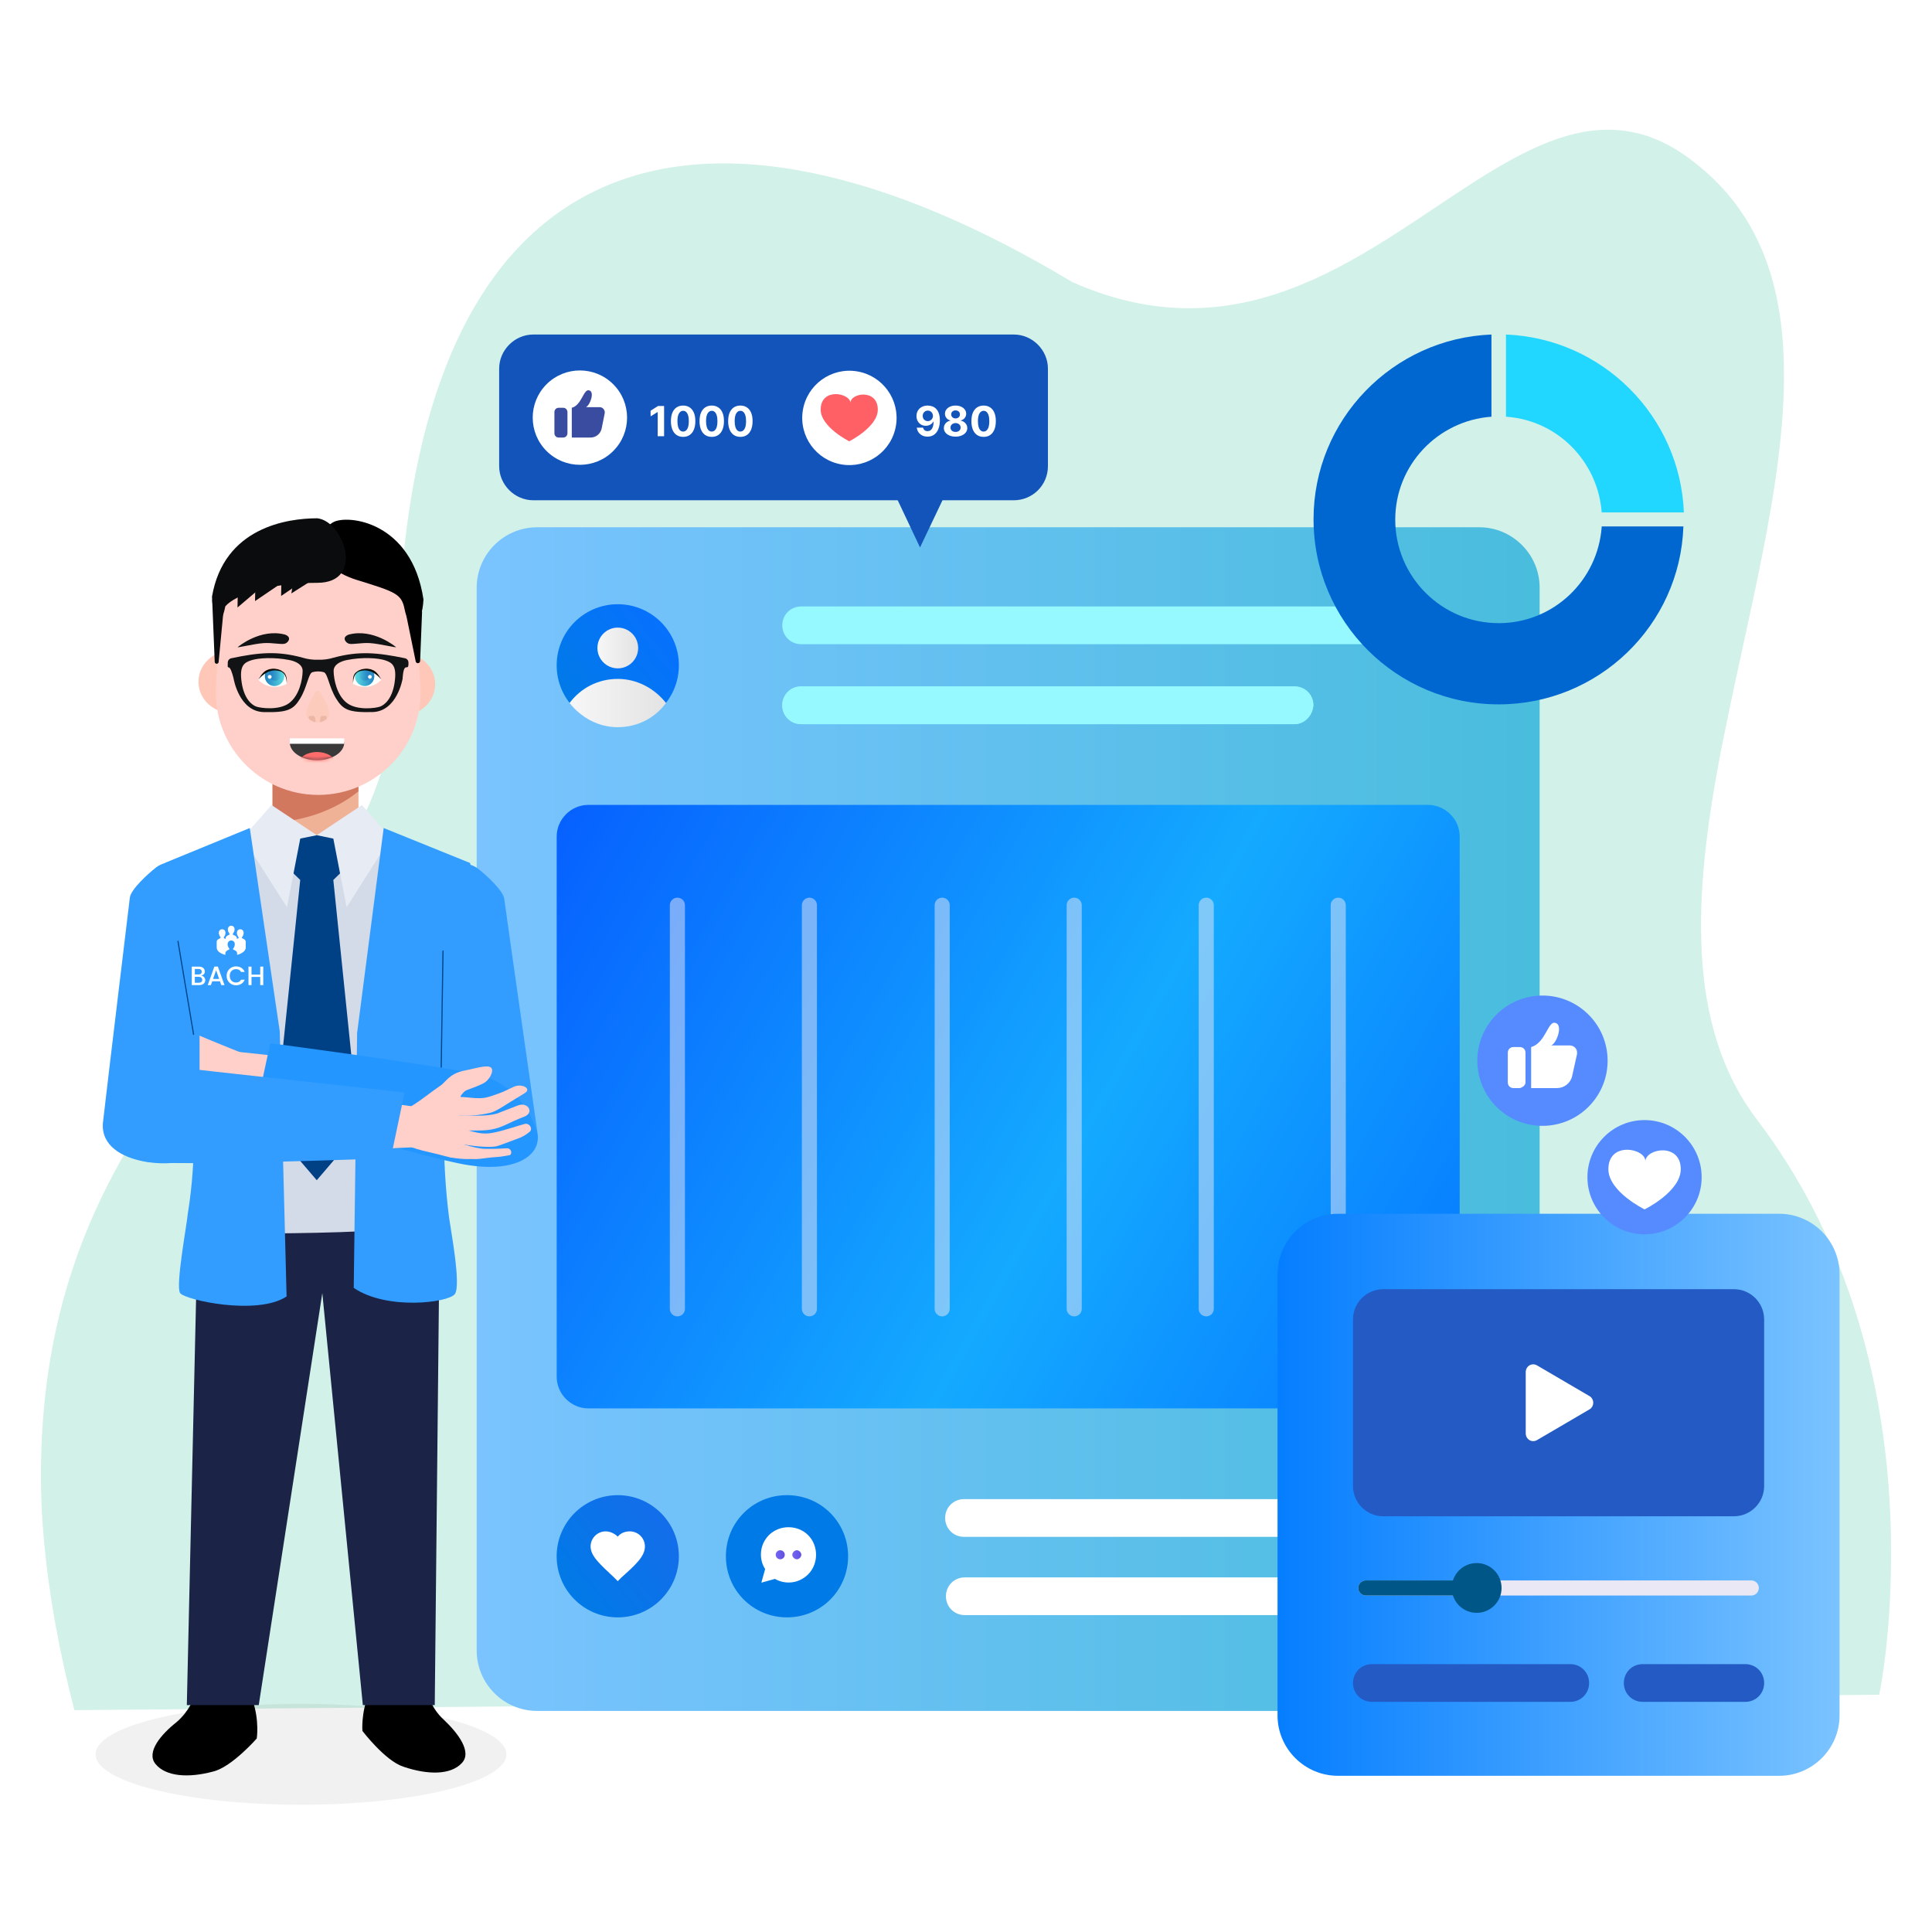 <svg width="566" height="566" viewBox="0 0 566 566" fill="none" xmlns="http://www.w3.org/2000/svg">
<path d="M550.534 496.482L21.782 501C17.149 483.037 14.317 466.796 12.944 451.952C12.944 451.63 12.858 451.415 12.858 451.092C12.258 444.638 12 438.4 12 432.376C11.914 307.714 112.396 283.082 116.429 200.368C116.429 35.585 207.043 18.268 314.046 82.589C338.673 93.56 359.954 91.624 378.917 84.31C379.69 83.987 380.462 83.665 381.32 83.342C382.693 82.804 384.066 82.159 385.353 81.621C419.505 66.025 446.62 35.477 474.594 38.166C476.739 38.382 478.884 38.812 481.029 39.35C486.178 40.855 491.412 43.544 496.732 47.847C511.835 59.679 519.128 75.49 521.617 93.668C521.96 96.249 522.218 98.938 522.389 101.735C524.449 134.756 513.294 174.661 505.485 213.49C505.142 215.104 504.798 216.825 504.455 218.546L503.855 221.557C496.303 261.785 493.643 300.292 514.752 328.042C540.666 362.139 550.191 400.646 553.023 432.269C553.452 437.109 553.709 441.842 553.881 446.359C553.967 448.188 553.967 450.016 553.967 451.845C554.396 478.52 550.534 496.482 550.534 496.482Z" fill="#D2F1E8"/>
<path d="M433.371 501.23H157.333C147.609 501.23 139.652 493.274 139.652 483.549V172.15C139.652 162.426 147.609 154.47 157.333 154.47H433.371C443.095 154.47 451.052 162.426 451.052 172.15V483.549C451.052 493.274 443.095 501.23 433.371 501.23Z" fill="url(#paint0_linear_77_1784)"/>
<path d="M410.398 188.721H234.698C231.604 188.721 229.173 186.29 229.173 183.196C229.173 180.102 231.604 177.671 234.698 177.671H410.398C413.493 177.671 415.924 180.102 415.924 183.196C415.924 186.29 413.493 188.721 410.398 188.721Z" fill="#95F9FF"/>
<path d="M379.236 212.148H234.698C231.603 212.148 229.172 209.717 229.172 206.623C229.172 203.529 231.603 201.098 234.698 201.098H379.236C382.33 201.098 384.761 203.529 384.761 206.623C384.54 209.717 382.109 212.148 379.236 212.148Z" fill="#95F9FF"/>
<path d="M379.236 212.148H234.698C231.603 212.148 229.172 209.717 229.172 206.623C229.172 203.529 231.603 201.098 234.698 201.098H379.236C382.33 201.098 384.761 203.529 384.761 206.623C384.54 209.717 382.109 212.148 379.236 212.148Z" fill="#95F9FF"/>
<path d="M410.377 450.234H282.414C279.32 450.234 276.888 447.803 276.888 444.709C276.888 441.615 279.32 439.184 282.414 439.184H410.377C413.471 439.184 415.902 441.615 415.902 444.709C415.902 447.582 413.471 450.234 410.377 450.234Z" fill="white"/>
<path d="M379.225 473.164H282.644C279.55 473.164 277.119 470.732 277.119 467.638C277.119 464.544 279.55 462.113 282.644 462.113H379.225C382.319 462.113 384.75 464.544 384.75 467.638C384.529 470.732 382.098 473.164 379.225 473.164Z" fill="white"/>
<path d="M248.463 455.922C248.463 465.867 240.506 473.823 230.561 473.823C220.616 473.823 212.659 465.867 212.659 455.922C212.659 445.977 220.616 438.02 230.561 438.02C240.506 438.02 248.463 445.977 248.463 455.922Z" fill="url(#paint1_linear_77_1784)"/>
<path d="M236.752 449.736C233.658 446.642 228.353 446.642 225.259 449.736C222.607 452.388 222.165 456.587 224.154 459.681L223.049 463.659L227.027 462.554C230.122 464.322 234.1 463.88 236.752 461.228C239.846 458.134 239.846 452.83 236.752 449.736Z" fill="white"/>
<path d="M228.579 456.81C229.311 456.81 229.905 456.216 229.905 455.484C229.905 454.751 229.311 454.158 228.579 454.158C227.847 454.158 227.253 454.751 227.253 455.484C227.253 456.216 227.847 456.81 228.579 456.81Z" fill="url(#paint2_linear_77_1784)"/>
<path d="M234.764 455.484C234.764 456.147 234.101 456.81 233.438 456.81C232.775 456.81 232.112 456.147 232.112 455.484C232.112 454.821 232.775 454.158 233.438 454.158C234.101 454.158 234.764 454.821 234.764 455.484Z" fill="url(#paint3_linear_77_1784)"/>
<path d="M418.352 412.607H172.37C167.287 412.607 163.088 408.408 163.088 403.325V245.084C163.088 240.001 167.287 235.801 172.37 235.801H418.352C423.435 235.801 427.634 240.001 427.634 245.084V403.325C427.634 408.408 423.435 412.607 418.352 412.607Z" fill="url(#paint4_linear_77_1784)"/>
<path d="M180.984 212.815C190.871 212.815 198.886 204.8 198.886 194.913C198.886 185.027 190.871 177.012 180.984 177.012C171.097 177.012 163.083 185.027 163.083 194.913C163.083 204.8 171.097 212.815 180.984 212.815Z" fill="url(#paint5_linear_77_1784)"/>
<path d="M180.987 195.801C184.283 195.801 186.954 193.129 186.954 189.834C186.954 186.538 184.283 183.867 180.987 183.867C177.691 183.867 175.02 186.538 175.02 189.834C175.02 193.129 177.691 195.801 180.987 195.801Z" fill="url(#paint6_linear_77_1784)"/>
<path d="M180.988 198.892C175.242 198.892 170.159 201.545 166.844 205.965C170.159 210.164 175.242 213.037 180.988 213.037C186.734 213.037 191.817 210.385 195.132 205.965C191.817 201.766 186.734 198.892 180.988 198.892Z" fill="url(#paint7_linear_77_1784)"/>
<path d="M180.979 473.828C190.866 473.828 198.881 465.813 198.881 455.927C198.881 446.04 190.866 438.025 180.979 438.025C171.092 438.025 163.077 446.04 163.077 455.927C163.077 465.813 171.092 473.828 180.979 473.828Z" fill="url(#paint8_linear_77_1784)"/>
<path d="M180.979 463.217L179.874 462.112C175.896 458.355 173.023 455.924 173.023 453.051C173.023 450.619 175.012 448.63 177.443 448.63C178.769 448.63 180.095 449.293 180.979 450.178C181.863 449.072 183.189 448.63 184.515 448.63C186.946 448.63 188.935 450.619 188.935 453.051C188.935 455.924 186.283 458.355 182.084 462.112L180.979 463.217Z" fill="white"/>
<g opacity="0.5">
<path d="M198.449 265.193V383.432" stroke="url(#paint9_linear_77_1784)" stroke-width="4.42" stroke-miterlimit="10" stroke-linecap="round"/>
<path d="M237.124 265.193V383.432" stroke="url(#paint10_linear_77_1784)" stroke-width="4.42" stroke-miterlimit="10" stroke-linecap="round"/>
<path d="M276.025 265.193V383.432" stroke="url(#paint11_linear_77_1784)" stroke-width="4.42" stroke-miterlimit="10" stroke-linecap="round"/>
<path d="M314.702 265.193V383.432" stroke="url(#paint12_linear_77_1784)" stroke-width="4.42" stroke-miterlimit="10" stroke-linecap="round"/>
<path d="M353.382 265.193V383.432" stroke="url(#paint13_linear_77_1784)" stroke-width="4.42" stroke-miterlimit="10" stroke-linecap="round"/>
<path d="M392.054 265.193V383.432" stroke="url(#paint14_linear_77_1784)" stroke-width="4.42" stroke-miterlimit="10" stroke-linecap="round"/>
</g>
<path d="M521.237 520.237H391.948C382.224 520.237 374.267 512.28 374.267 502.556V373.267C374.267 363.543 382.224 355.586 391.948 355.586H521.237C530.961 355.586 538.918 363.543 538.918 373.267V502.556C538.918 512.28 530.961 520.237 521.237 520.237Z" fill="url(#paint15_linear_77_1784)"/>
<path d="M460.023 498.575H401.898C398.804 498.575 396.373 496.144 396.373 493.05C396.373 489.956 398.804 487.525 401.898 487.525H460.023C463.117 487.525 465.548 489.956 465.548 493.05C465.548 496.144 463.117 498.575 460.023 498.575Z" fill="#245AC3"/>
<path d="M511.303 498.575H481.246C478.152 498.575 475.721 496.144 475.721 493.05C475.721 489.956 478.152 487.525 481.246 487.525H511.303C514.398 487.525 516.829 489.956 516.829 493.05C516.829 496.144 514.398 498.575 511.303 498.575Z" fill="#245AC3"/>
<path d="M507.981 444.207H405.213C400.351 444.207 396.373 440.228 396.373 435.366V386.524C396.373 381.662 400.351 377.683 405.213 377.683H507.981C512.844 377.683 516.822 381.662 516.822 386.524V435.366C516.822 440.228 512.844 444.207 507.981 444.207Z" fill="#245AC3"/>
<path d="M465.765 409.068L450.294 400.007C448.747 399.123 446.979 400.228 446.979 401.996V419.898C446.979 421.666 448.747 422.771 450.294 421.887L465.765 412.825C467.091 411.941 467.091 409.952 465.765 409.068Z" fill="white"/>
<path d="M400.125 465.211H513.06" stroke="url(#paint16_linear_77_1784)" stroke-width="4.42" stroke-miterlimit="10" stroke-linecap="round"/>
<path d="M400.125 465.211H435.707" stroke="#005687" stroke-width="4.42" stroke-miterlimit="10" stroke-linecap="round"/>
<path d="M432.608 472.502C436.636 472.502 439.901 469.237 439.901 465.209C439.901 461.181 436.636 457.916 432.608 457.916C428.58 457.916 425.315 461.181 425.315 465.209C425.315 469.237 428.58 472.502 432.608 472.502Z" fill="#005687"/>
<path d="M297.001 146.559H156.236C150.78 146.559 146.233 142.012 146.233 136.556V108.003C146.233 102.547 150.78 98.001 156.236 98.001H297.001C302.456 98.001 307.003 102.547 307.003 108.003V136.556C307.003 142.194 302.456 146.559 297.001 146.559Z" fill="#1354BA"/>
<path d="M179.659 132.123C185.057 126.725 185.057 117.974 179.659 112.576C174.262 107.179 165.51 107.179 160.113 112.576C154.715 117.974 154.715 126.725 160.113 132.123C165.51 137.521 174.262 137.521 179.659 132.123Z" fill="white"/>
<path d="M172.605 114.367C174.242 114.731 172.969 118.55 171.696 119.278H175.697C176.606 119.278 177.334 120.187 177.152 121.096L176.242 125.643C175.879 127.098 174.606 128.189 172.969 128.189H167.513V119.46C170.423 118.732 170.968 113.822 172.605 114.367ZM166.24 126.916V120.733C166.24 120.005 165.694 119.46 164.967 119.46H163.694C162.966 119.46 162.421 120.005 162.421 120.733V126.916C162.421 127.644 162.966 128.189 163.694 128.189H164.967C165.694 128.189 166.24 127.644 166.24 126.916Z" fill="#3A4C9F"/>
<path d="M194.552 118.935V127.792H192.68V120.713H192.628L190.599 121.984V120.323L192.792 118.935H194.552ZM200.13 127.987C199.386 127.984 198.746 127.801 198.21 127.438C197.677 127.074 197.266 126.548 196.977 125.859C196.692 125.17 196.551 124.341 196.554 123.372C196.554 122.407 196.696 121.583 196.982 120.903C197.27 120.223 197.681 119.705 198.214 119.35C198.751 118.993 199.389 118.814 200.13 118.814C200.871 118.814 201.508 118.993 202.042 119.35C202.578 119.708 202.99 120.227 203.279 120.907C203.567 121.585 203.71 122.407 203.707 123.372C203.707 124.344 203.563 125.174 203.274 125.863C202.989 126.553 202.579 127.079 202.046 127.442C201.513 127.805 200.874 127.987 200.13 127.987ZM200.13 126.434C200.638 126.434 201.043 126.179 201.345 125.669C201.648 125.159 201.798 124.393 201.795 123.372C201.795 122.701 201.726 122.141 201.588 121.694C201.452 121.248 201.259 120.912 201.008 120.687C200.76 120.462 200.467 120.349 200.13 120.349C199.626 120.349 199.222 120.602 198.919 121.106C198.616 121.611 198.464 122.366 198.461 123.372C198.461 124.053 198.529 124.621 198.664 125.076C198.802 125.529 198.997 125.869 199.248 126.097C199.499 126.322 199.793 126.434 200.13 126.434ZM208.515 127.987C207.771 127.984 207.131 127.801 206.595 127.438C206.061 127.074 205.65 126.548 205.362 125.859C205.077 125.17 204.935 124.341 204.938 123.372C204.938 122.407 205.081 121.583 205.366 120.903C205.655 120.223 206.066 119.705 206.599 119.35C207.135 118.993 207.774 118.814 208.515 118.814C209.256 118.814 209.893 118.993 210.426 119.35C210.963 119.708 211.375 120.227 211.663 120.907C211.952 121.585 212.094 122.407 212.091 123.372C212.091 124.344 211.947 125.174 211.659 125.863C211.373 126.553 210.964 127.079 210.431 127.442C209.897 127.805 209.259 127.987 208.515 127.987ZM208.515 126.434C209.022 126.434 209.427 126.179 209.73 125.669C210.033 125.159 210.183 124.393 210.18 123.372C210.18 122.701 210.111 122.141 209.972 121.694C209.837 121.248 209.644 120.912 209.393 120.687C209.145 120.462 208.852 120.349 208.515 120.349C208.01 120.349 207.607 120.602 207.304 121.106C207.001 121.611 206.848 122.366 206.845 123.372C206.845 124.053 206.913 124.621 207.049 125.076C207.187 125.529 207.382 125.869 207.633 126.097C207.883 126.322 208.177 126.434 208.515 126.434ZM216.899 127.987C216.156 127.984 215.516 127.801 214.979 127.438C214.446 127.074 214.035 126.548 213.747 125.859C213.461 125.17 213.32 124.341 213.323 123.372C213.323 122.407 213.466 121.583 213.751 120.903C214.039 120.223 214.45 119.705 214.984 119.35C215.52 118.993 216.159 118.814 216.899 118.814C217.64 118.814 218.278 118.993 218.811 119.35C219.347 119.708 219.76 120.227 220.048 120.907C220.336 121.585 220.479 122.407 220.476 123.372C220.476 124.344 220.332 125.174 220.044 125.863C219.758 126.553 219.349 127.079 218.815 127.442C218.282 127.805 217.643 127.987 216.899 127.987ZM216.899 126.434C217.407 126.434 217.812 126.179 218.115 125.669C218.417 125.159 218.567 124.393 218.565 123.372C218.565 122.701 218.495 122.141 218.357 121.694C218.221 121.248 218.028 120.912 217.777 120.687C217.529 120.462 217.237 120.349 216.899 120.349C216.395 120.349 215.991 120.602 215.689 121.106C215.386 121.611 215.233 122.366 215.23 123.372C215.23 124.053 215.298 124.621 215.433 125.076C215.572 125.529 215.766 125.869 216.017 126.097C216.268 126.322 216.562 126.434 216.899 126.434Z" fill="white"/>
<path d="M262.486 124.642C263.706 117.107 258.586 110.01 251.051 108.79C243.516 107.57 236.419 112.69 235.199 120.225C233.979 127.76 239.099 134.857 246.634 136.077C254.169 137.297 261.266 132.177 262.486 124.642Z" fill="white"/>
<path d="M257.159 120.01C257.159 125.102 248.793 129.285 248.793 129.285C248.793 129.285 240.427 125.102 240.427 120.01C240.427 113.463 248.975 115.099 249.157 118.009C249.157 115.099 257.159 113.826 257.159 120.01Z" fill="#FF6066"/>
<path d="M271.803 118.815C272.259 118.815 272.697 118.892 273.118 119.045C273.542 119.197 273.919 119.441 274.251 119.776C274.585 120.11 274.849 120.554 275.042 121.108C275.239 121.658 275.338 122.334 275.341 123.136C275.341 123.888 275.256 124.56 275.086 125.151C274.918 125.739 274.678 126.24 274.363 126.652C274.049 127.064 273.67 127.379 273.226 127.595C272.782 127.808 272.286 127.915 271.738 127.915C271.147 127.915 270.625 127.801 270.173 127.573C269.72 127.342 269.355 127.03 269.079 126.635C268.805 126.237 268.639 125.79 268.581 125.294H270.428C270.5 125.617 270.651 125.868 270.882 126.047C271.113 126.222 271.398 126.31 271.738 126.31C272.315 126.31 272.753 126.059 273.053 125.558C273.353 125.053 273.504 124.363 273.507 123.486H273.447C273.314 123.746 273.135 123.969 272.91 124.157C272.685 124.341 272.427 124.484 272.136 124.585C271.848 124.686 271.541 124.736 271.215 124.736C270.693 124.736 270.228 124.614 269.818 124.368C269.409 124.123 269.086 123.786 268.849 123.356C268.613 122.927 268.495 122.437 268.495 121.886C268.492 121.292 268.629 120.763 268.906 120.299C269.182 119.835 269.569 119.471 270.065 119.209C270.563 118.944 271.143 118.813 271.803 118.815ZM271.816 120.286C271.525 120.286 271.265 120.355 271.038 120.493C270.813 120.632 270.634 120.818 270.501 121.051C270.372 121.285 270.308 121.546 270.311 121.834C270.311 122.125 270.375 122.388 270.501 122.621C270.631 122.852 270.807 123.036 271.029 123.175C271.254 123.31 271.511 123.378 271.799 123.378C272.015 123.378 272.215 123.338 272.4 123.257C272.585 123.176 272.745 123.065 272.88 122.924C273.018 122.78 273.127 122.614 273.204 122.427C273.282 122.239 273.321 122.04 273.321 121.83C273.318 121.55 273.252 121.294 273.122 121.06C272.993 120.826 272.814 120.639 272.586 120.498C272.358 120.357 272.102 120.286 271.816 120.286ZM279.942 127.915C279.276 127.915 278.684 127.807 278.165 127.59C277.649 127.371 277.244 127.073 276.95 126.695C276.656 126.318 276.509 125.889 276.509 125.411C276.509 125.042 276.592 124.703 276.759 124.394C276.93 124.083 277.16 123.825 277.451 123.62C277.743 123.413 278.068 123.28 278.429 123.222V123.162C277.956 123.067 277.572 122.838 277.278 122.474C276.984 122.108 276.837 121.683 276.837 121.198C276.837 120.74 276.971 120.332 277.239 119.975C277.508 119.614 277.875 119.332 278.342 119.127C278.812 118.919 279.346 118.815 279.942 118.815C280.539 118.815 281.071 118.919 281.538 119.127C282.008 119.334 282.377 119.618 282.645 119.979C282.914 120.336 283.049 120.743 283.052 121.198C283.049 121.686 282.899 122.111 282.602 122.474C282.305 122.838 281.925 123.067 281.46 123.162V123.222C281.815 123.28 282.137 123.413 282.425 123.62C282.716 123.825 282.947 124.083 283.117 124.394C283.29 124.703 283.378 125.042 283.381 125.411C283.378 125.889 283.229 126.318 282.935 126.695C282.641 127.073 282.235 127.371 281.716 127.59C281.2 127.807 280.608 127.915 279.942 127.915ZM279.942 126.54C280.239 126.54 280.499 126.486 280.721 126.38C280.943 126.27 281.116 126.12 281.24 125.93C281.367 125.737 281.43 125.515 281.43 125.264C281.43 125.007 281.365 124.781 281.236 124.585C281.106 124.386 280.93 124.23 280.708 124.118C280.486 124.002 280.231 123.945 279.942 123.945C279.657 123.945 279.402 124.002 279.177 124.118C278.952 124.23 278.775 124.386 278.645 124.585C278.518 124.781 278.455 125.007 278.455 125.264C278.455 125.515 278.517 125.737 278.641 125.93C278.765 126.12 278.939 126.27 279.164 126.38C279.389 126.486 279.648 126.54 279.942 126.54ZM279.942 122.582C280.19 122.582 280.411 122.532 280.604 122.431C280.797 122.33 280.949 122.19 281.058 122.011C281.168 121.833 281.223 121.627 281.223 121.393C281.223 121.162 281.168 120.961 281.058 120.788C280.949 120.612 280.799 120.475 280.608 120.377C280.418 120.276 280.196 120.225 279.942 120.225C279.692 120.225 279.47 120.276 279.276 120.377C279.083 120.475 278.932 120.612 278.822 120.788C278.716 120.961 278.662 121.162 278.662 121.393C278.662 121.627 278.717 121.833 278.827 122.011C278.936 122.19 279.088 122.33 279.281 122.431C279.474 122.532 279.694 122.582 279.942 122.582ZM288.163 127.988C287.419 127.985 286.779 127.802 286.243 127.439C285.709 127.076 285.298 126.55 285.01 125.861C284.725 125.171 284.583 124.343 284.586 123.374C284.586 122.408 284.729 121.585 285.014 120.904C285.303 120.224 285.713 119.706 286.247 119.352C286.783 118.994 287.422 118.815 288.163 118.815C288.904 118.815 289.541 118.994 290.074 119.352C290.611 119.709 291.023 120.228 291.311 120.909C291.6 121.586 291.742 122.408 291.739 123.374C291.739 124.345 291.595 125.176 291.307 125.865C291.021 126.554 290.612 127.08 290.079 127.443C289.545 127.807 288.907 127.988 288.163 127.988ZM288.163 126.436C288.67 126.436 289.075 126.181 289.378 125.67C289.681 125.16 289.831 124.394 289.828 123.374C289.828 122.702 289.759 122.143 289.62 121.696C289.485 121.249 289.292 120.913 289.041 120.688C288.793 120.463 288.5 120.351 288.163 120.351C287.658 120.351 287.255 120.603 286.952 121.108C286.649 121.612 286.496 122.368 286.493 123.374C286.493 124.054 286.561 124.622 286.697 125.078C286.835 125.53 287.03 125.871 287.281 126.098C287.531 126.323 287.825 126.436 288.163 126.436Z" fill="white"/>
<path d="M260.076 140.377L269.533 160.382L278.445 141.65L260.076 140.377Z" fill="#1354BA"/>
<path d="M469.233 154.373C468.1 170.094 455.069 182.559 439.064 182.559C422.351 182.559 408.753 168.961 408.753 152.248C408.753 136.243 421.218 123.212 436.939 122.079V98.001C408.045 99.134 384.816 122.929 384.816 152.106C384.816 181.992 409.037 206.354 439.064 206.354C468.241 206.354 492.178 183.267 493.17 154.231H469.233V154.373Z" fill="#0067D1"/>
<path d="M441.189 98.001V122.079C456.203 123.07 468.101 135.11 469.234 150.123H493.312C492.179 121.796 469.375 99.134 441.189 98.001Z" fill="#21D7FF"/>
<path d="M466.182 323.385C473.164 315.487 472.422 303.425 464.524 296.443C456.626 289.461 444.563 290.204 437.581 298.102C430.599 306 431.342 318.062 439.24 325.044C447.138 332.026 459.201 331.283 466.182 323.385Z" fill="#568BFF"/>
<path d="M455.632 299.677C457.989 300.149 456.103 305.569 454.454 306.276H459.874C461.288 306.276 462.23 307.454 461.995 308.868L460.581 315.23C460.109 317.351 458.224 318.765 456.103 318.765H448.562V306.747C452.804 305.569 453.511 298.97 455.632 299.677ZM446.913 317.116V308.396C446.913 307.454 446.206 306.747 445.263 306.747H443.378C442.435 306.747 441.729 307.454 441.729 308.396V317.116C441.729 318.058 442.435 318.765 443.378 318.765H445.263C446.206 318.529 446.913 317.822 446.913 317.116Z" fill="white"/>
<path d="M481.785 361.603C491.025 361.603 498.516 354.112 498.516 344.872C498.516 335.632 491.025 328.141 481.785 328.141C472.545 328.141 465.054 335.632 465.054 344.872C465.054 354.112 472.545 361.603 481.785 361.603Z" fill="#568BFF"/>
<path d="M492.4 342.517C492.4 349.116 481.795 354.3 481.795 354.3C481.795 354.3 471.191 349.116 471.191 342.517C471.191 334.27 482.031 336.39 482.031 340.161C482.266 336.39 492.4 334.741 492.4 342.517Z" fill="white"/>
<g filter="url(#filter0_b_77_1784)">
<ellipse cx="88.173" cy="513.94" rx="60.174" ry="14.78" fill="#151414" fill-opacity="0.06"/>
</g>
<path d="M45.534 516.757C48.56 520.482 55.195 520.947 62.528 518.969C67.999 517.572 75.216 509.307 75.216 509.307C75.216 509.307 76.031 504.186 74.052 498.25L56.941 497.086C56.941 497.086 55.544 501.276 51.703 504.535C47.28 508.027 42.74 513.265 45.534 516.757Z" fill="black"/>
<path d="M135.277 516.526C132.018 520.018 125.383 520.018 118.167 517.573C112.812 515.827 106.177 507.097 106.177 507.097C106.177 507.097 105.712 501.976 108.04 496.156H125.267C125.267 496.156 126.314 500.463 130.039 503.838C134.113 507.679 138.42 513.267 135.277 516.526Z" fill="black"/>
<path d="M58.012 355.627L54.733 499.527H75.801L94.425 378.821L106.298 499.527H127.366L128.858 353.96L58.012 355.627Z" fill="#1B2346"/>
<path opacity="0.15" d="M131.086 361.36L131.202 354.376L58.569 355.889L57.987 363.572C86.505 368.926 106.642 367.296 131.086 361.36Z" fill="#1B2346"/>
<path d="M105.021 222.63H79.855V252.552H105.021V222.63Z" fill="#F0B297"/>
<path d="M104.999 222.63V231.842C98.742 236.898 90.292 240.315 79.833 241.054V222.653H104.999V222.63Z" fill="#D1785E"/>
<path d="M139.97 254.439C142.718 256.586 147.451 260.996 147.728 263.351C148.005 265.706 157.009 328.528 157.564 332.592C158.695 340.742 132.698 332.384 131.705 327.051C130.712 321.741 119.861 282.999 119.861 282.999L130.343 252.245C130.343 252.268 137.061 252.176 139.97 254.439Z" fill="#329DFF"/>
<path d="M74.817 361.364C74.078 361.364 73.57 361.364 73.362 361.364C69.622 361.318 58.47 358.085 56.854 355.546C61.01 334.074 58.47 321.144 56.046 308.631C54.661 301.589 53.114 286.328 53.114 286.328C51.613 283.511 49.882 262.454 51.151 253.75L78.742 242.16L91.509 245.993H94.095L106.863 242.16L134.453 253.75C135.723 262.431 133.991 283.511 132.491 286.328C132.491 286.328 130.551 301.958 128.797 309.046C125.818 321.075 122.748 333.497 126.903 354.761L126.927 354.853C126.095 356.1 119.885 359.309 116.86 359.794C107.163 361.341 76.133 361.364 74.817 361.364Z" fill="#D3DAE8"/>
<path d="M97.649 257.791L102.474 253.104L99.611 245.277L92.8 244.677L85.989 245.277L83.126 253.104L87.952 257.791L80.379 331.257L92.8 345.757L105.199 331.257L97.649 257.791Z" fill="#004085"/>
<path d="M106.052 235.837L92.8 244.68L97.648 245.673L101.55 265.806L114.479 245.442L106.052 235.837Z" fill="#E7EBF4"/>
<path d="M79.537 235.838L92.813 244.68L87.964 245.673L84.062 265.806L71.11 245.442L79.537 235.838Z" fill="#E7EBF4"/>
<path d="M45.795 254.071C43.047 256.219 38.314 260.629 38.037 262.983C37.76 265.338 31.711 315.324 30.141 329.039C29.171 342.268 54.199 342.407 55.746 338.759C57.293 335.111 65.904 282.631 65.904 282.631L55.422 251.878C55.399 251.901 48.681 251.809 45.795 254.071Z" fill="#329DFF"/>
<path d="M137.73 252.828L112.403 242.577L104.622 302.629L103.629 377.296C113.349 383.923 131.266 381.637 133.228 379.143C135.191 376.65 131.981 359.934 131.566 356.725C127.156 322.739 133.644 286.468 133.644 286.468C133.644 286.468 139.231 261.048 137.73 252.828Z" fill="#329DFF"/>
<path d="M81.953 302.121L73.179 242.577L48.45 252.736C46.949 260.978 51.938 286.468 51.938 286.468C51.938 286.468 60.504 322.139 55.009 355.617C54.778 358.549 51.361 376.788 52.769 378.82C54.178 380.852 75.35 385.516 83.961 379.813L81.953 302.121Z" fill="#329DFF"/>
<path d="M150.562 336.91C150.816 335.247 145.251 319.201 138.648 316.915C132.045 314.63 69.222 308.096 69.222 308.096C69.222 308.096 65.967 313.545 67.098 317.77C67.098 317.77 113.482 333.446 119.624 335.34C125.742 337.233 150.308 338.572 150.562 336.91Z" fill="#FFD0C9"/>
<path d="M71.926 308.927C71.926 308.927 59.273 303.824 58.465 303.409V321.81L70.125 317.885L71.926 308.927Z" fill="#FFD0C9"/>
<path d="M79.179 305.626L75.162 324.235C75.162 324.235 117.09 337.211 134.314 340.812C151.538 344.414 158.81 337.95 157.333 332.062C155.878 326.175 150.891 317.47 140.224 314.861C129.558 312.252 79.179 305.626 79.179 305.626Z" fill="#2496FF"/>
<path d="M39.07 337.583C39.139 335.898 44.519 316.919 51.445 315.903C58.349 314.887 128.86 325.3 128.86 325.3C128.86 325.3 125.72 334.997 123.134 336.036C123.134 336.036 87.786 337.375 75.226 338.922C68.854 339.707 39.001 339.268 39.07 337.583Z" fill="#FFD0C9"/>
<path d="M117.789 334.858C121.621 336.936 125.985 337.467 130.095 338.621C131.78 339.106 133.789 339.476 134.966 338.321C135.636 337.675 135.844 336.659 136.051 335.735C136.675 332.711 134.043 328.347 134.666 324.376C135.105 321.582 135.243 315.672 133.835 315.834C130.072 316.272 123.93 322.344 119.982 324.33C119.405 324.607 118.943 325.069 118.597 325.623C117.281 327.793 114.533 333.103 117.789 334.858Z" fill="#FFD0C9"/>
<path d="M133.721 326.847C137.715 326.939 140.416 326.754 143.579 326.015C145.565 325.554 147.735 323.822 153.692 320.267C155.908 318.951 152.907 317.311 150.552 318.373C147.042 319.989 147.712 319.874 143.348 321.282C139.816 322.437 136.56 320.959 133.074 321.49C130.719 321.86 131.342 326.8 133.721 326.847Z" fill="#FFD0C9"/>
<path d="M134.019 331.349C139.63 330.956 141.569 331.556 145.148 330.633C147.872 329.917 149.188 328.809 153.575 327.147C156.576 326.015 154.729 322.714 151.751 323.845C147.272 325.553 145.702 326.2 145.702 326.2C141.13 327.47 136.374 326.362 131.734 327.077C128.594 327.539 130.833 331.579 134.019 331.349Z" fill="#FFD0C9"/>
<path d="M133.695 334.927C138.475 335.827 143 336.22 145.263 335.85C146.302 335.665 150.711 333.888 151.935 333.472C153.828 332.803 155.283 331.463 155.283 331.463C156.114 330.517 155.029 328.947 153.736 329.27C152.212 329.616 147.34 331.371 144.039 331.925C139.352 332.71 136.628 330.194 131.964 330.424C128.824 330.563 130.555 334.326 133.695 334.927Z" fill="#FFD0C9"/>
<path d="M132.058 339.105C136.26 339.774 137.76 339.497 139.608 339.566C140.462 339.589 143.579 339.035 145.518 338.966C146.557 338.943 149.443 338.389 149.443 338.389C150.205 337.673 149.582 336.357 148.52 336.403C147.273 336.449 144.941 336.634 142.263 336.565C138.453 336.473 134.898 334.695 131.157 334.094C128.618 333.702 129.518 338.689 132.058 339.105Z" fill="#FFD0C9"/>
<path d="M132.494 325.692C134.226 322.251 135.242 319.92 136.858 319.319C138.613 318.673 140.968 317.795 141.984 317.149C143 316.502 144.062 315.002 144.177 313.755C144.408 311.262 139.813 312.924 136.373 313.57C133.649 314.078 132.194 315.071 130.994 316.225C129.516 317.657 124.437 322.736 124.437 322.736L132.494 325.692Z" fill="#FFD0C9"/>
<path d="M114.485 339.288L118.525 320.056C118.525 320.056 56.026 313.222 50.693 312.552C45.359 311.906 36.517 318.879 35.385 325.92C34.254 332.962 35.154 338.665 42.404 340.235C49.654 341.805 114.485 339.288 114.485 339.288Z" fill="#329DFF"/>
<path d="M67.769 208.872C73.088 208.872 77.4 204.782 77.4 199.737C77.4 194.692 73.088 190.602 67.769 190.602C62.451 190.602 58.139 194.692 58.139 199.737C58.139 204.782 62.451 208.872 67.769 208.872Z" fill="#FFC7B7"/>
<path d="M117.851 209.582C123.17 209.582 127.481 205.492 127.481 200.447C127.481 195.402 123.17 191.312 117.851 191.312C112.533 191.312 108.221 195.402 108.221 200.447C108.221 205.492 112.533 209.582 117.851 209.582Z" fill="#FFC7B7"/>
<path d="M64.34 181.111C64.778 173.469 70.383 167.117 77.911 165.731L88.498 163.781C92.368 163.069 96.338 163.116 100.189 163.921L120.146 168.092L122.633 193.051L123.158 200.88C124.318 218.195 110.586 232.879 93.231 232.879C76.048 232.879 62.377 218.471 63.279 201.311L64.34 181.111Z" fill="#FFD0C9"/>
<path d="M104.573 169.913C115.85 173.395 117.618 173.976 118.504 178.37C119.942 185.508 123.663 183.509 124.059 175.634C120.678 152.663 101.754 150.675 97.608 152.997C92.632 155.783 91.121 165.758 104.573 169.913Z" fill="black"/>
<path d="M123.644 179.366C123.644 177.526 121.39 176.637 120.134 177.982L119.653 178.497C119.143 179.042 118.929 179.801 119.079 180.533L121.786 193.77C121.848 194.074 122.116 194.292 122.426 194.292C122.777 194.292 123.065 194.015 123.079 193.665L123.644 179.366Z" fill="black"/>
<path d="M92.949 170.744C78.87 170.744 68.835 174.309 66.015 177.626C64.576 184.764 62.434 182.187 62.102 174.809C65.585 154.491 84.17 151.838 92.949 151.838C100.759 152.667 107.028 170.744 92.949 170.744Z" fill="#0B0C0D"/>
<path d="M82.554 161.381C84.334 163.983 86.955 165.489 85.351 173.852L94.772 167.883C91.483 164.915 80.773 158.78 82.554 161.381Z" fill="#0B0C0D"/>
<path d="M75.205 163.613C74.752 169.442 74.718 176.09 74.718 176.09L83.844 169.897C83.844 169.897 79.099 168.713 75.205 163.613Z" fill="#0B0C0D"/>
<path d="M70.07 165.485C69.616 171.314 69.583 177.963 69.583 177.963L75.885 172.616C75.885 172.616 73.964 170.585 70.07 165.485Z" fill="#0B0C0D"/>
<path d="M82.842 162.12C82.389 167.949 82.356 174.597 82.356 174.597L91.481 168.404C91.481 168.404 86.737 167.22 82.842 162.12Z" fill="#0B0C0D"/>
<path d="M62.174 176.086C62.132 175.072 62.943 174.227 63.958 174.227C65.011 174.227 65.836 175.133 65.736 176.182L64.054 193.937C64.026 194.233 63.778 194.46 63.48 194.46C63.171 194.46 62.917 194.216 62.904 193.907L62.174 176.086Z" fill="#0B0C0D"/>
<path fill-rule="evenodd" clip-rule="evenodd" d="M100.151 217.096H85.603C85.216 217.096 84.903 217.299 84.903 217.549C84.903 220.397 88.48 222.715 92.877 222.715C97.273 222.715 100.85 220.397 100.85 217.549C100.85 217.299 100.537 217.096 100.151 217.096Z" fill="#393939"/>
<mask id="mask0_77_1784" style="mask-type:alpha" maskUnits="userSpaceOnUse" x="84" y="217" width="17" height="6">
<path fill-rule="evenodd" clip-rule="evenodd" d="M100.159 217.099H85.61C85.224 217.099 84.911 217.302 84.911 217.552C84.911 220.4 88.488 222.717 92.885 222.717C97.281 222.717 100.858 220.4 100.858 217.552C100.858 217.302 100.545 217.099 100.159 217.099Z" fill="#393939"/>
</mask>
<g mask="url(#mask0_77_1784)">
<path fill-rule="evenodd" clip-rule="evenodd" d="M97.731 223.921H88.032C87.774 223.921 87.566 223.791 87.566 223.63C87.566 221.799 89.95 220.309 92.881 220.309C95.812 220.309 98.197 221.799 98.197 223.63C98.197 223.791 97.988 223.921 97.731 223.921Z" fill="#FF6C6C"/>
</g>
<rect x="84.904" y="216.297" width="15.947" height="1.605" fill="white"/>
<path d="M92.305 202.851C92.578 202.286 93.595 202.287 93.869 202.851C94.652 204.468 98.042 209.179 95.433 210.938C93.898 211.974 92.275 211.974 90.74 210.938C88.131 209.179 91.524 204.468 92.305 202.851Z" fill="#FCCBBC"/>
<path d="M92.434 211.402C92.434 211.736 91.77 211.405 91.117 211.073C90.703 210.863 90.332 210.531 90.458 210.085C90.601 209.574 91.117 209.756 91.775 209.756C92.434 209.756 92.434 210.857 92.434 211.402Z" fill="#EDB7A6"/>
<path d="M93.749 211.383C93.75 211.717 94.414 211.385 95.067 211.053C95.481 210.843 95.852 210.511 95.726 210.064C95.582 209.554 95.067 209.735 94.408 209.735C93.749 209.735 93.749 210.837 93.749 211.383Z" fill="#EDB7A6"/>
<path d="M94.91 196.938C96.042 197.445 96.426 201.331 98.448 204.618C100.471 207.906 102.086 208.773 109.108 208.608C116.364 208.437 117.948 198.831 117.948 198.831C117.948 198.831 118.06 196.203 118.629 195.67C119.13 195.168 119.748 196.137 119.662 194.059C119.644 193.465 119.217 192.961 118.629 192.838C110.512 191.163 105.143 190.675 97.787 192.66C96.302 193.122 94.747 193.329 93.191 193.271C91.635 193.329 90.08 193.122 88.594 192.66C81.171 190.631 75.745 191.163 67.765 192.844C67.177 192.967 66.75 193.472 66.732 194.066C66.645 196.106 66.76 195.174 67.267 195.67C67.836 196.203 68.445 198.838 68.445 198.838C68.445 198.838 70.029 208.443 77.286 208.615C84.307 208.78 85.946 207.918 87.945 204.625C89.943 201.331 90.345 197.427 91.471 196.938C92.594 196.612 93.788 196.612 94.91 196.938ZM115.622 199.865C114.917 204.722 112.69 206.482 111.416 206.983C110.141 207.484 104.648 208.205 101.684 205.987C98.721 203.769 97.769 199.119 97.738 196.559C97.706 193.998 101.641 193.363 101.641 193.363C106.151 192.465 110.698 192.752 112.777 193.43C114.855 194.108 116.328 194.994 115.616 199.852L115.622 199.865ZM73.624 193.43C75.678 192.764 80.225 192.465 84.759 193.363C84.759 193.363 88.7 193.974 88.662 196.559C88.625 199.143 87.685 203.744 84.722 205.969C81.758 208.193 76.271 207.465 74.99 206.965C73.71 206.463 71.489 204.704 70.784 199.846C70.079 194.988 71.57 194.096 73.624 193.43Z" fill="#121314"/>
<path d="M69.695 189.536C69.695 189.536 76.28 183.973 83.521 185.918C85.77 186.761 84.224 188.447 83.381 188.588C82.397 188.869 79.767 188.247 77.302 188.401C74.415 188.581 68.993 189.958 69.695 189.536Z" fill="#121314"/>
<path d="M115.961 189.536C115.961 189.536 109.376 183.973 102.135 185.918C99.887 186.761 101.433 188.447 102.276 188.588C103.26 188.869 105.889 188.247 108.355 188.401C111.241 188.581 116.664 189.958 115.961 189.536Z" fill="#121314"/>
<path d="M83.937 200.397C83.937 200.397 79.3 202.926 75.646 199.132C75.787 198.992 76.63 197.586 77.894 196.884C78.316 196.743 78.738 196.462 79.159 196.462C79.721 196.322 80.283 196.322 80.986 196.462C81.267 196.462 81.548 196.603 81.97 196.743C82.391 196.884 82.672 197.165 83.094 197.446C83.656 197.867 84.078 198.851 83.937 200.397Z" fill="white"/>
<path d="M83.241 198.429C83.1 199.974 81.695 201.099 80.149 200.958C78.603 200.818 77.479 199.412 77.62 197.866C77.62 197.445 77.76 197.023 78.041 196.742C78.884 196.321 79.868 196.04 81.133 196.18C81.695 196.321 82.538 196.461 83.1 197.164C83.241 197.585 83.381 198.007 83.241 198.429Z" fill="#5ADBE1"/>
<path d="M82.389 197.584C82.389 198.568 81.546 199.411 80.562 199.411C79.579 199.411 78.736 198.568 78.736 197.584C78.736 197.163 78.876 196.741 79.157 196.32C79.719 196.179 80.281 196.179 80.984 196.32C81.265 196.32 81.546 196.46 81.968 196.601C82.249 196.882 82.389 197.163 82.389 197.584Z" fill="url(#paint17_linear_77_1784)"/>
<path d="M83.241 198.429C83.1 199.974 81.695 201.099 80.149 200.958C78.603 200.818 77.479 199.412 77.62 197.866C77.62 197.445 77.76 197.023 78.041 196.742C78.884 196.321 79.868 196.04 81.133 196.18C81.695 196.321 82.538 196.461 83.1 197.164C83.241 197.585 83.381 198.007 83.241 198.429Z" fill="url(#paint18_linear_77_1784)"/>
<path d="M79.012 198.85C79.323 198.85 79.574 198.598 79.574 198.288C79.574 197.977 79.323 197.725 79.012 197.725C78.702 197.725 78.45 197.977 78.45 198.288C78.45 198.598 78.702 198.85 79.012 198.85Z" fill="white"/>
<path d="M83.999 200.076C83.858 196.844 82.172 196.563 80.907 196.423C78.097 196.142 75.989 198.794 75.708 199.075C75.848 198.934 76.692 197.125 77.956 196.423C78.378 196.282 78.799 196.001 79.221 196.001C79.783 195.861 80.345 195.861 81.048 196.001C81.329 196.001 81.61 196.142 82.031 196.282C82.453 196.423 82.734 196.704 83.156 196.985C83.718 197.547 84.139 198.531 83.999 200.076Z" fill="#0C0C03"/>
<path d="M103.451 200.393C103.451 200.393 108.089 202.923 111.742 199.128C111.602 198.988 110.759 197.583 109.494 196.88C109.072 196.739 108.651 196.458 108.229 196.458C107.667 196.318 107.105 196.318 106.402 196.458C106.121 196.458 105.84 196.599 105.419 196.739C104.997 196.88 104.716 197.161 104.294 197.442C103.592 197.864 103.311 198.847 103.451 200.393Z" fill="white"/>
<path d="M104.014 198.427C104.154 199.973 105.56 201.098 107.106 200.957C108.651 200.816 109.776 199.411 109.635 197.865C109.635 197.444 109.494 197.022 109.213 196.741C108.37 196.32 107.387 196.038 106.122 196.179C105.56 196.32 104.717 196.46 104.154 197.163C104.154 197.584 104.014 198.006 104.014 198.427Z" fill="#5ADBE1"/>
<path d="M104.998 197.581C104.998 198.564 105.841 199.407 106.824 199.407C107.808 199.407 108.651 198.564 108.651 197.581C108.651 197.159 108.511 196.737 108.23 196.316C107.668 196.175 107.105 196.175 106.403 196.316C106.122 196.316 105.841 196.456 105.419 196.597C105.138 196.878 104.998 197.159 104.998 197.581Z" fill="url(#paint19_linear_77_1784)"/>
<path d="M104.014 198.427C104.154 199.973 105.56 201.098 107.106 200.957C108.651 200.816 109.776 199.411 109.635 197.865C109.635 197.444 109.494 197.022 109.213 196.741C108.37 196.32 107.387 196.038 106.122 196.179C105.56 196.32 104.717 196.46 104.154 197.163C104.154 197.584 104.014 198.006 104.014 198.427Z" fill="url(#paint20_linear_77_1784)"/>
<path d="M107.807 198.288C107.807 198.569 108.088 198.85 108.369 198.85C108.651 198.85 108.932 198.569 108.932 198.288C108.932 198.006 108.651 197.725 108.369 197.725C108.088 197.725 107.807 198.006 107.807 198.288Z" fill="white"/>
<path d="M103.451 200.077C103.592 196.844 105.278 196.563 106.543 196.423C109.353 196.142 111.423 198.794 111.704 199.075C111.564 198.934 110.759 197.126 109.494 196.423C109.072 196.282 108.651 196.001 108.229 196.001C107.667 195.861 107.105 195.861 106.402 196.001C106.121 196.001 105.84 196.142 105.419 196.282C104.997 196.423 104.716 196.704 104.294 196.985C103.592 197.547 103.311 198.531 103.451 200.077Z" fill="#0C0C03"/>
<path d="M56.71 303.021L52.14 275.775" stroke="#00468D" stroke-width="0.339" stroke-miterlimit="10" stroke-linecap="round" stroke-linejoin="round"/>
<path d="M129.256 312.623L129.785 278.593" stroke="#00468D" stroke-width="0.339" stroke-miterlimit="10" stroke-linecap="round" stroke-linejoin="round"/>
<path d="M66.088 275.067C65.931 275.021 65.595 274.906 65.565 274.722C65.534 274.534 65.641 274.442 65.742 274.304C65.82 274.199 65.885 274.082 65.931 273.959C66.128 273.425 66.141 272.661 65.573 272.355C65.478 272.303 65.368 272.272 65.262 272.256C65.142 272.236 65.019 272.229 64.898 272.247C64.797 272.261 64.695 272.293 64.605 272.343C64.012 272.673 64.009 273.462 64.27 274.014C64.332 274.144 64.403 274.269 64.487 274.386C64.562 274.49 64.654 274.611 64.61 274.749C64.558 274.908 64.328 274.948 64.197 275.015C63.939 275.147 63.644 275.334 63.533 275.621C63.477 275.765 63.487 275.939 63.487 276.093C63.487 276.29 63.478 276.486 63.478 276.683C63.478 276.963 63.483 277.24 63.495 277.519C63.503 277.703 63.493 277.889 63.558 278.064C63.841 278.826 64.647 279.286 65.36 279.538C65.567 279.612 65.813 279.716 66.034 279.726C66.034 279.491 65.982 279.216 66.069 278.99C66.136 278.815 66.294 278.668 66.434 278.554C66.589 278.427 66.766 278.327 66.949 278.247C67.035 278.209 67.153 278.187 67.183 278.082C67.231 277.911 67.076 277.794 66.997 277.664C66.85 277.424 66.739 277.164 66.695 276.883C66.638 276.519 66.722 276.111 66.976 275.839C67.399 275.385 68.189 275.434 68.569 275.911C68.909 276.338 68.805 277.002 68.597 277.464C68.548 277.574 68.481 277.679 68.407 277.773C68.325 277.879 68.216 277.986 68.288 278.136C68.324 278.21 68.459 278.228 68.529 278.258C68.715 278.338 68.895 278.437 69.061 278.554C69.191 278.646 69.326 278.769 69.394 278.917C69.503 279.155 69.461 279.471 69.461 279.726C69.708 279.715 69.988 279.586 70.215 279.493C70.918 279.206 71.677 278.755 71.94 277.982C72.001 277.802 71.991 277.625 71.991 277.437V276.674V276.011C71.991 275.913 72.011 275.786 71.978 275.694C71.871 275.4 71.588 275.181 71.325 275.042C71.177 274.964 70.939 274.933 70.873 274.758C70.805 274.579 70.938 274.486 71.033 274.359C71.128 274.231 71.2 274.09 71.257 273.941C71.47 273.393 71.426 272.645 70.854 272.345C70.739 272.284 70.618 272.257 70.49 272.239C70.358 272.22 70.219 272.238 70.091 272.276C69.352 272.502 69.269 273.396 69.561 274.014C69.627 274.154 69.701 274.288 69.793 274.413C69.857 274.501 69.94 274.583 69.918 274.704C69.873 274.952 69.567 274.963 69.39 275.067C69.394 274.968 69.405 274.875 69.386 274.776C69.323 274.456 69.067 274.223 68.795 274.079C68.626 273.99 68.309 273.949 68.231 273.759C68.158 273.582 68.258 273.485 68.357 273.351C68.428 273.254 68.491 273.15 68.544 273.042C68.765 272.591 68.819 271.972 68.496 271.552C68.16 271.116 67.382 271.084 67.016 271.507C66.751 271.815 66.705 272.321 66.804 272.706C66.862 272.928 66.969 273.138 67.101 273.323C67.186 273.444 67.315 273.567 67.254 273.732C67.218 273.83 67.125 273.865 67.037 273.901C66.91 273.954 66.785 274.012 66.665 274.08C66.4 274.229 66.173 274.459 66.104 274.767C66.082 274.866 66.088 274.967 66.088 275.067Z" fill="white"/>
<path d="M56.187 283.179H58.253C58.809 283.179 59.24 283.314 59.547 283.584C59.854 283.854 60.007 284.197 60.007 284.613C60.007 285.221 59.656 285.622 58.955 285.814C59.308 285.871 59.591 286.03 59.804 286.289C60.023 286.544 60.132 286.838 60.132 287.17C60.132 287.586 59.971 287.929 59.648 288.2C59.326 288.465 58.895 288.597 58.354 288.597H56.187V283.179ZM57.076 283.873V285.479H58.175C58.466 285.479 58.692 285.409 58.853 285.268C59.02 285.128 59.103 284.933 59.103 284.683C59.103 284.429 59.02 284.231 58.853 284.091C58.692 283.945 58.466 283.873 58.175 283.873H57.076ZM57.076 287.903H58.276C58.578 287.903 58.814 287.828 58.986 287.677C59.157 287.527 59.243 287.319 59.243 287.054C59.243 286.783 59.152 286.57 58.97 286.414C58.788 286.253 58.547 286.173 58.245 286.173H57.076V287.903ZM64.832 288.597L64.442 287.49H62.173L61.784 288.597H60.856L62.797 283.171H63.826L65.768 288.597H64.832ZM62.415 286.796H64.201L63.312 284.247L62.415 286.796ZM69.161 288.644C68.387 288.644 67.732 288.384 67.196 287.864C66.661 287.345 66.393 286.685 66.393 285.884C66.393 285.078 66.661 284.416 67.196 283.896C67.732 283.371 68.387 283.109 69.161 283.109C69.738 283.109 70.25 283.252 70.697 283.537C71.149 283.818 71.477 284.218 71.679 284.738H70.611C70.32 284.192 69.837 283.919 69.161 283.919C68.615 283.919 68.168 284.099 67.82 284.457C67.477 284.816 67.306 285.292 67.306 285.884C67.306 286.471 67.477 286.944 67.82 287.303C68.168 287.662 68.615 287.841 69.161 287.841C69.837 287.841 70.32 287.568 70.611 287.022H71.679C71.477 287.542 71.149 287.942 70.697 288.223C70.25 288.504 69.738 288.644 69.161 288.644ZM76.236 283.179H77.125V288.597H76.236V286.204H73.686V288.597H72.798V283.179H73.686V285.518H76.236V283.179Z" fill="white"/>
<defs>
<filter id="filter0_b_77_1784" x="-3.671" y="467.49" width="183.689" height="92.9" filterUnits="userSpaceOnUse" color-interpolation-filters="sRGB">
<feFlood flood-opacity="0" result="BackgroundImageFix"/>
<feGaussianBlur in="BackgroundImageFix" stdDeviation="15.835"/>
<feComposite in2="SourceAlpha" operator="in" result="effect1_backgroundBlur_77_1784"/>
<feBlend mode="normal" in="SourceGraphic" in2="effect1_backgroundBlur_77_1784" result="shape"/>
</filter>
<linearGradient id="paint0_linear_77_1784" x1="139.581" y1="327.883" x2="451.002" y2="327.883" gradientUnits="userSpaceOnUse">
<stop stop-color="#7AC3FF"/>
<stop offset="1" stop-color="#49BDDD"/>
</linearGradient>
<linearGradient id="paint1_linear_77_1784" x1="215.599" y1="467.95" x2="245.416" y2="443.97" gradientUnits="userSpaceOnUse">
<stop stop-color="#007AE7"/>
<stop offset="1" stop-color="#007AE7"/>
</linearGradient>
<linearGradient id="paint2_linear_77_1784" x1="227.167" y1="455.517" x2="229.859" y2="455.517" gradientUnits="userSpaceOnUse">
<stop stop-color="#7565F4"/>
<stop offset="1" stop-color="#6151E0"/>
</linearGradient>
<linearGradient id="paint3_linear_77_1784" x1="232.086" y1="455.517" x2="234.777" y2="455.517" gradientUnits="userSpaceOnUse">
<stop stop-color="#7565F4"/>
<stop offset="1" stop-color="#6151E0"/>
</linearGradient>
<linearGradient id="paint4_linear_77_1784" x1="146.23" y1="236.294" x2="462.935" y2="412.594" gradientUnits="userSpaceOnUse">
<stop stop-color="#055AFF"/>
<stop offset="0.541" stop-color="#14AAFF"/>
<stop offset="1" stop-color="#026BFF"/>
</linearGradient>
<linearGradient id="paint5_linear_77_1784" x1="165.916" y1="206.971" x2="195.733" y2="182.991" gradientUnits="userSpaceOnUse">
<stop stop-color="#007AE7"/>
<stop offset="1" stop-color="#0771FE"/>
</linearGradient>
<linearGradient id="paint6_linear_77_1784" x1="174.841" y1="189.79" x2="186.934" y2="189.79" gradientUnits="userSpaceOnUse">
<stop stop-color="#F7F7F7"/>
<stop offset="1" stop-color="#E3E3E3"/>
</linearGradient>
<linearGradient id="paint7_linear_77_1784" x1="166.716" y1="205.902" x2="195.061" y2="205.902" gradientUnits="userSpaceOnUse">
<stop stop-color="#F7F7F7"/>
<stop offset="1" stop-color="#E3E3E3"/>
</linearGradient>
<linearGradient id="paint8_linear_77_1784" x1="165.911" y1="467.955" x2="195.727" y2="443.975" gradientUnits="userSpaceOnUse">
<stop stop-color="#007AE7"/>
<stop offset="1" stop-color="#146DEA"/>
</linearGradient>
<linearGradient id="paint9_linear_77_1784" x1="-nan" y1="-nan" x2="-nan" y2="-nan" gradientUnits="userSpaceOnUse">
<stop stop-color="#E9E8F4"/>
<stop offset="1" stop-color="#D4CFFF"/>
</linearGradient>
<linearGradient id="paint10_linear_77_1784" x1="-nan" y1="-nan" x2="-nan" y2="-nan" gradientUnits="userSpaceOnUse">
<stop stop-color="#E9E8F4"/>
<stop offset="1" stop-color="#D4CFFF"/>
</linearGradient>
<linearGradient id="paint11_linear_77_1784" x1="-nan" y1="-nan" x2="-nan" y2="-nan" gradientUnits="userSpaceOnUse">
<stop stop-color="#E9E8F4"/>
<stop offset="1" stop-color="#D4CFFF"/>
</linearGradient>
<linearGradient id="paint12_linear_77_1784" x1="-nan" y1="-nan" x2="-nan" y2="-nan" gradientUnits="userSpaceOnUse">
<stop stop-color="#E9E8F4"/>
<stop offset="1" stop-color="#D4CFFF"/>
</linearGradient>
<linearGradient id="paint13_linear_77_1784" x1="-nan" y1="-nan" x2="-nan" y2="-nan" gradientUnits="userSpaceOnUse">
<stop stop-color="#E9E8F4"/>
<stop offset="1" stop-color="#D4CFFF"/>
</linearGradient>
<linearGradient id="paint14_linear_77_1784" x1="-nan" y1="-nan" x2="-nan" y2="-nan" gradientUnits="userSpaceOnUse">
<stop stop-color="#E9E8F4"/>
<stop offset="1" stop-color="#D4CFFF"/>
</linearGradient>
<linearGradient id="paint15_linear_77_1784" x1="374.288" y1="437.906" x2="538.89" y2="437.906" gradientUnits="userSpaceOnUse">
<stop stop-color="#057EFF"/>
<stop offset="1" stop-color="#7AC3FF"/>
</linearGradient>
<linearGradient id="paint16_linear_77_1784" x1="-nan" y1="-nan" x2="-nan" y2="-nan" gradientUnits="userSpaceOnUse">
<stop stop-color="#E9E8F4"/>
<stop offset="1" stop-color="#D4CFFF"/>
</linearGradient>
<linearGradient id="paint17_linear_77_1784" x1="78.855" y1="197.773" x2="82.37" y2="197.773" gradientUnits="userSpaceOnUse">
<stop stop-color="#2481C3"/>
<stop offset="1" stop-color="#2481C3" stop-opacity="0"/>
</linearGradient>
<linearGradient id="paint18_linear_77_1784" x1="77.688" y1="198.614" x2="83.307" y2="198.614" gradientUnits="userSpaceOnUse">
<stop stop-color="#2481C3"/>
<stop offset="1" stop-color="#2481C3" stop-opacity="0"/>
</linearGradient>
<linearGradient id="paint19_linear_77_1784" x1="108.503" y1="197.769" x2="104.988" y2="197.769" gradientUnits="userSpaceOnUse">
<stop stop-color="#2481C3"/>
<stop offset="1" stop-color="#2481C3" stop-opacity="0"/>
</linearGradient>
<linearGradient id="paint20_linear_77_1784" x1="109.678" y1="198.613" x2="104.059" y2="198.613" gradientUnits="userSpaceOnUse">
<stop stop-color="#2481C3"/>
<stop offset="1" stop-color="#2481C3" stop-opacity="0"/>
</linearGradient>
</defs>
</svg>
